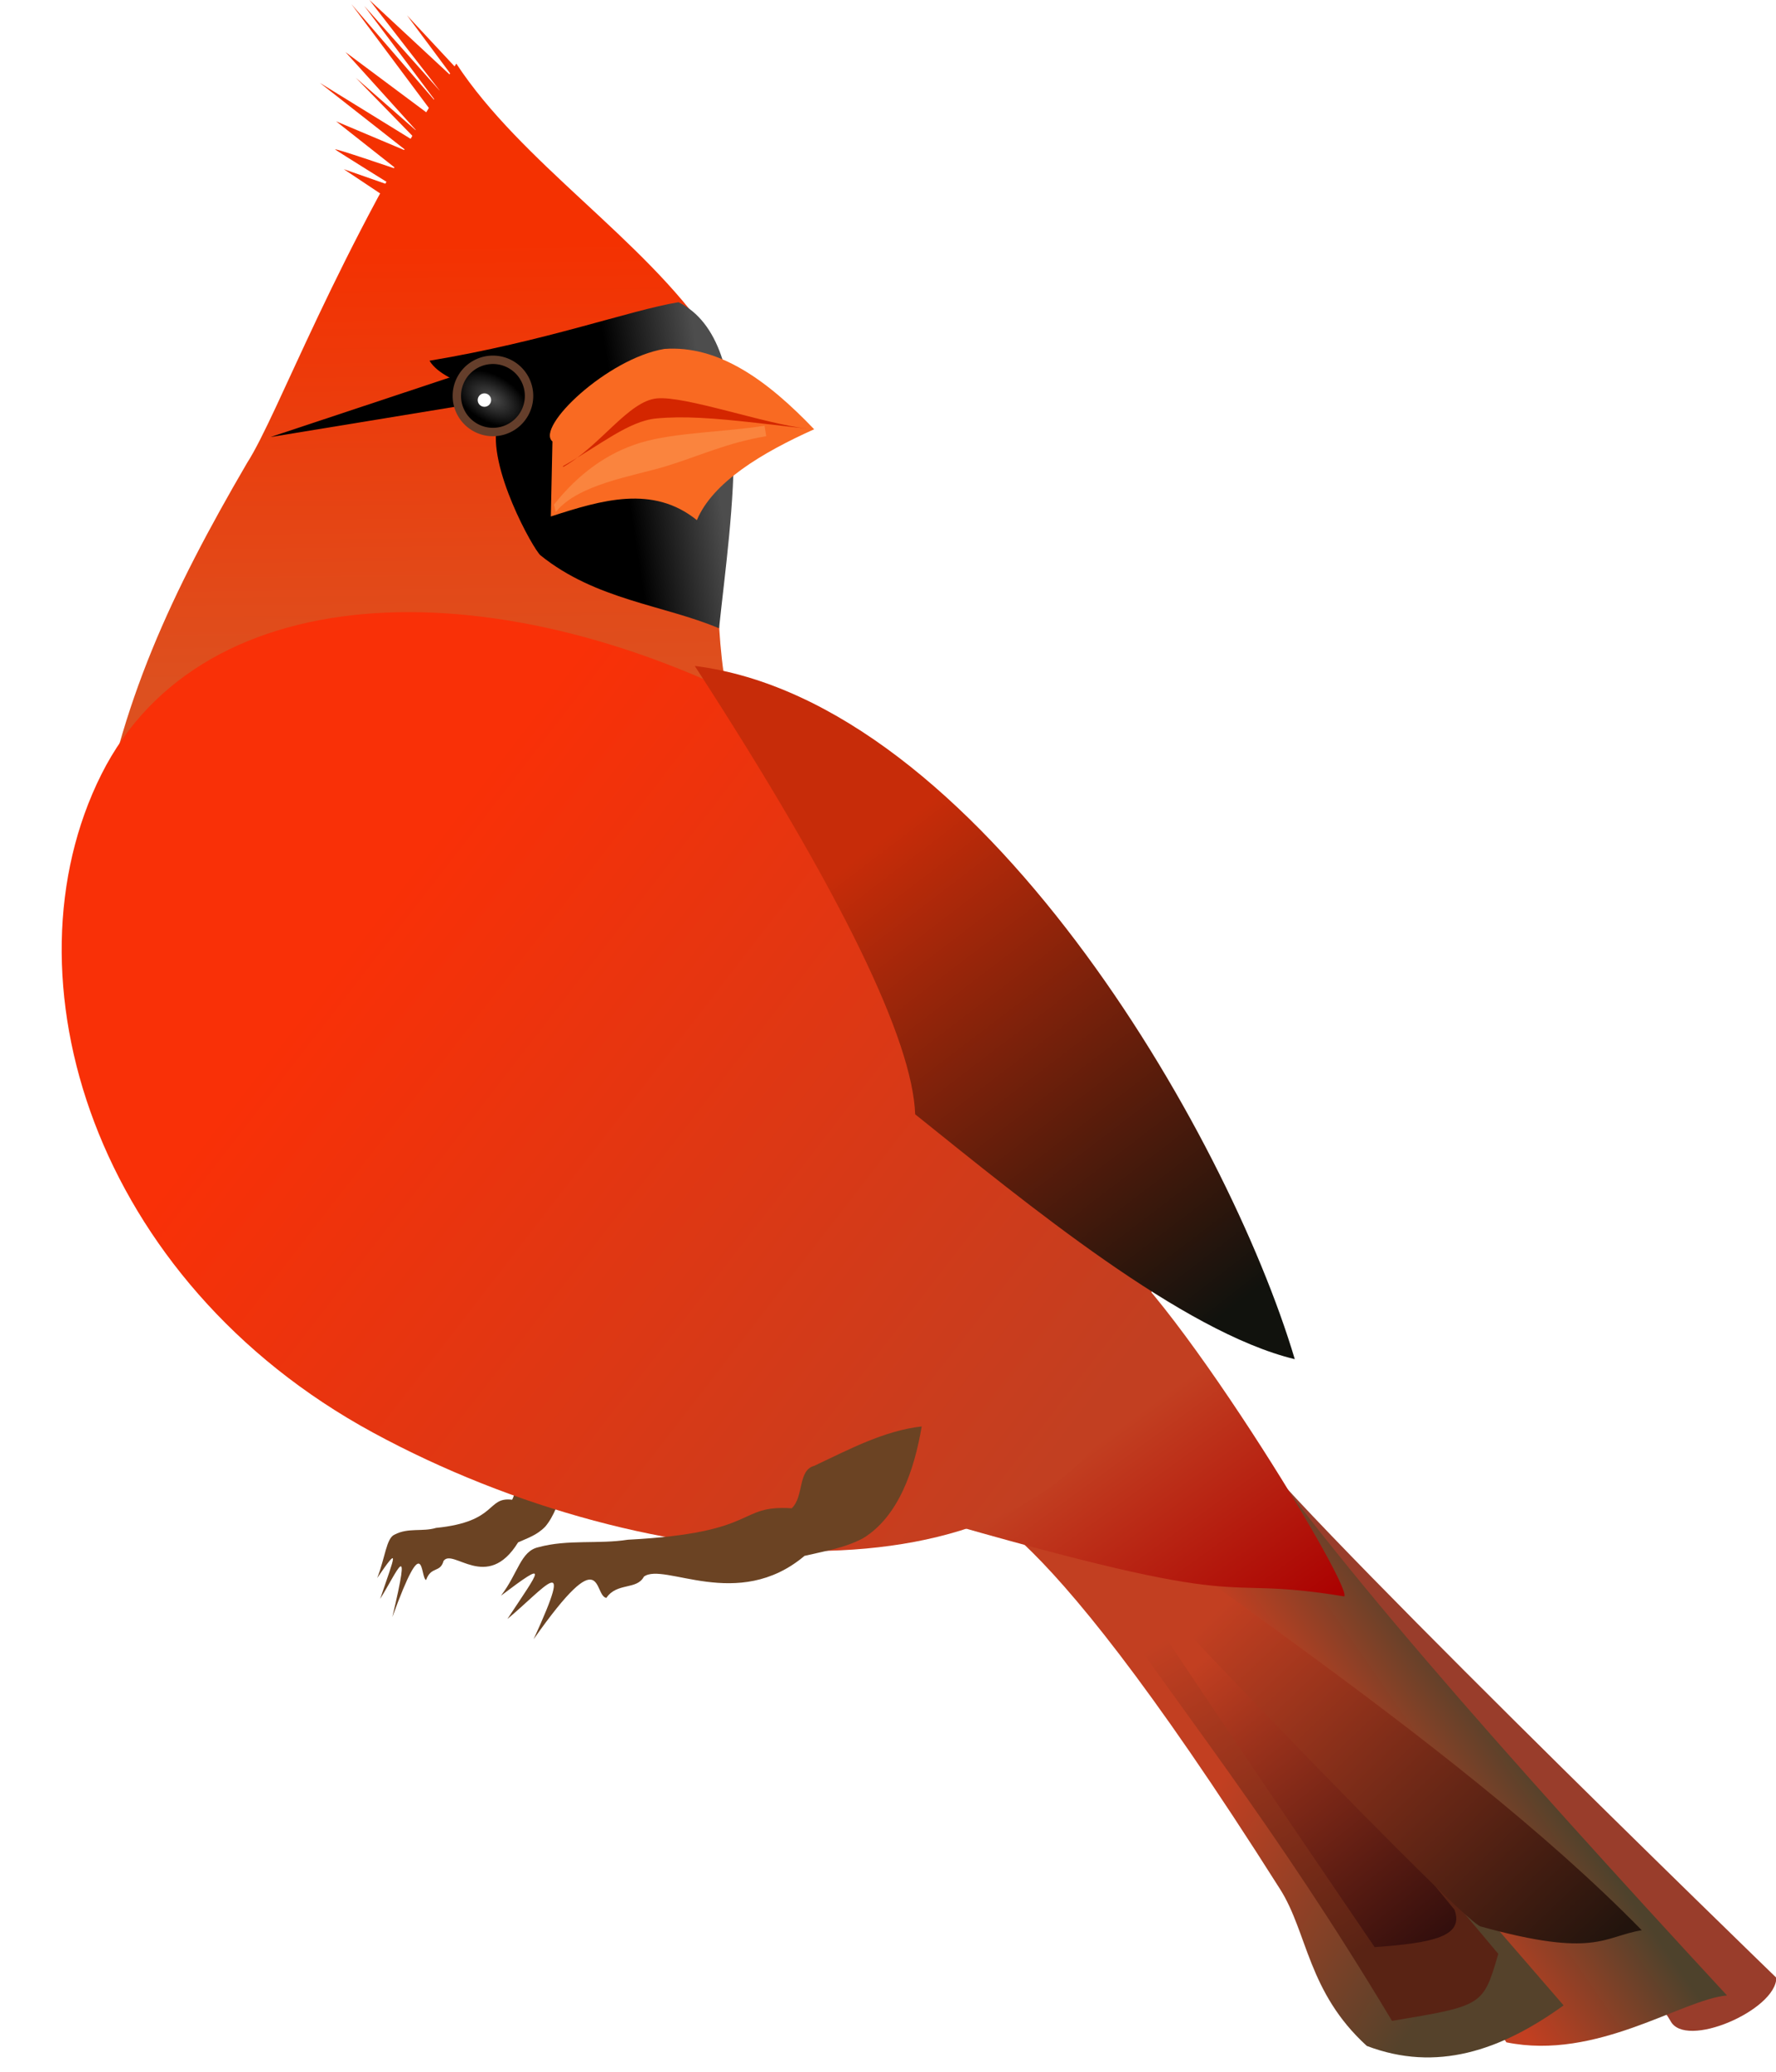 <?xml version="1.0" encoding="UTF-8"?><svg xmlns="http://www.w3.org/2000/svg" xmlns:xlink="http://www.w3.org/1999/xlink" height="386.0" preserveAspectRatio="xMidYMid meet" version="1.0" viewBox="-11.5 -0.0 330.9 386.0" width="330.9" zoomAndPan="magnify"><defs><linearGradient id="a" xlink:actuate="onLoad" xlink:show="other" xlink:type="simple" xmlns:xlink="http://www.w3.org/1999/xlink"><stop offset="0" stop-color="#4d4d4d"/><stop offset="1"/></linearGradient><linearGradient gradientUnits="userSpaceOnUse" id="n" x1="263.27" x2="329.52" xlink:actuate="onLoad" xlink:show="other" xlink:type="simple" xmlns:xlink="http://www.w3.org/1999/xlink" y1="253.94" y2="340.61"><stop offset="0" stop-color="#c72c09"/><stop offset="1" stop-color="#11120d"/></linearGradient><linearGradient gradientTransform="matrix(.921 .5 -.48 .96 145.79 -95.569)" gradientUnits="userSpaceOnUse" id="m" x1="174.93" x2="325.91" xlink:actuate="onLoad" xlink:show="other" xlink:type="simple" xmlns:xlink="http://www.w3.org/1999/xlink" y1="284.5" y2="314.76"><stop offset="0" stop-color="#f93007"/><stop offset="1" stop-color="#c23f21"/></linearGradient><linearGradient gradientUnits="userSpaceOnUse" id="l" x1="314.6" x2="344.33" xlink:actuate="onLoad" xlink:show="other" xlink:type="simple" xmlns:xlink="http://www.w3.org/1999/xlink" y1="358.44" y2="399.24"><stop offset="0" stop-color="#c23f21"/><stop offset="1" stop-color="#a00"/></linearGradient><linearGradient gradientUnits="userSpaceOnUse" id="f" x1="185.46" x2="186.38" xlink:actuate="onLoad" xlink:show="other" xlink:type="simple" xmlns:xlink="http://www.w3.org/1999/xlink" y1="143.61" y2="225.39"><stop offset="0" stop-color="#f43101"/><stop offset="1" stop-color="#dd501f"/></linearGradient><linearGradient gradientUnits="userSpaceOnUse" id="e" x1="323.27" x2="368.97" xlink:actuate="onLoad" xlink:show="other" xlink:type="simple" xmlns:xlink="http://www.w3.org/1999/xlink" y1="406.67" y2="463.66"><stop offset="0" stop-color="#c23f21"/><stop offset="1" stop-color="#280b0b"/></linearGradient><linearGradient gradientUnits="userSpaceOnUse" id="c" x1="324.4" x2="370.43" xlink:actuate="onLoad" xlink:show="other" xlink:type="simple" xmlns:xlink="http://www.w3.org/1999/xlink" y1="431.81" y2="461.23"><stop offset="0" stop-color="#c23f21"/><stop offset="1" stop-color="#55422b"/></linearGradient><linearGradient gradientUnits="userSpaceOnUse" id="k" x1="326.41" x2="392.33" xlink:actuate="onLoad" xlink:show="other" xlink:type="simple" xmlns:xlink="http://www.w3.org/1999/xlink" y1="397.01" y2="465.78"><stop offset="0" stop-color="#c23f21"/><stop offset="1" stop-color="#22140d"/></linearGradient><linearGradient gradientUnits="userSpaceOnUse" id="b" x1="379.46" x2="404.57" xlink:actuate="onLoad" xlink:show="other" xlink:type="simple" xmlns:xlink="http://www.w3.org/1999/xlink" y1="473.78" y2="456.35"><stop offset="0" stop-color="#c23f21"/><stop offset="1" stop-color="#4e422c"/></linearGradient><linearGradient gradientUnits="userSpaceOnUse" id="d" x1="323.14" x2="358.6" xlink:actuate="onLoad" xlink:show="other" xlink:type="simple" xmlns:xlink="http://www.w3.org/1999/xlink" y1="398.95" y2="457.87"><stop offset="0" stop-color="#c23f21"/><stop offset="1" stop-color="#592314"/></linearGradient><linearGradient gradientUnits="userSpaceOnUse" id="g" x1="228.76" x2="212.08" xlink:actuate="onLoad" xlink:href="#a" xlink:show="other" xlink:type="simple" xmlns:xlink="http://www.w3.org/1999/xlink" y1="170.56" y2="173.17"/><filter height="1.327" id="h" width="1.136" x="-.068" xlink:actuate="onLoad" xlink:show="other" xlink:type="simple" xmlns:xlink="http://www.w3.org/1999/xlink" y="-.164"><feGaussianBlur stdDeviation=".775"/></filter><filter height="2.072" id="i" width="1.157" x="-.078" xlink:actuate="onLoad" xlink:show="other" xlink:type="simple" xmlns:xlink="http://www.w3.org/1999/xlink" y="-.536"><feGaussianBlur stdDeviation="1.015"/></filter><radialGradient cx="103.77" cy="648.04" gradientTransform="matrix(.291 -.497 .863 .505 -485.89 372.67)" gradientUnits="userSpaceOnUse" id="j" r="7.193" xlink:actuate="onLoad" xlink:href="#a" xlink:show="other" xlink:type="simple" xmlns:xlink="http://www.w3.org/1999/xlink"/></defs><g><g id="change1_1"><path d="m184.52 113.09-10.825-11.621 8.756 11.78-15.76-14.646 13.213 17.034-14.168-15.919 13.85 18.466-16.238-18.785 16.397 21.969-17.511-13.054 13.372 14.805-11.462-10.029 12.417 12.735-19.103-11.78 16.238 12.735-13.213-5.572 11.303 8.915s-12.099-4.139-11.462-3.661 11.144 7.005 11.144 7.005l-9.552-3.343 9.074 6.049z" fill="#f43101" transform="translate(-109.36 -98.608)"/></g><g id="change2_1"><path d="m329.13 365.58c2.721 7.483 99.691 101.43 99.691 101.43 0 6.022-17.016 13.433-19.737 8.013-1.954-3.893-79.954-109.44-79.954-109.44z" fill="#993d2b" transform="translate(-109.36 -98.608)"/></g><path d="m326.43 360.11c16.057 25.062 51.89 65.504 93.197 110.2-8.443 0.767-24.252 12.169-41.101 8.733l-75.906-114.86z" fill="url(#b)" transform="translate(-109.36 -98.608)"/><path d="m302.72 371.41c2.721 4.082 86.465 100.75 86.465 100.75-11.729 8.465-23.712 12.483-36.664 7.554-11.007-10.022-11.014-21.074-16.141-29.175-49.263-77.84-58.616-69.487-58.309-72.247z" fill="url(#c)" transform="translate(-109.36 -98.608)"/><path d="m298.64 389.1c19.525 28.648 36.123 48.517 58.574 85.944 17.061-2.826 16.961-2.853 19.807-12.475l-70.218-83.673z" fill="url(#d)" transform="translate(-109.36 -98.608)"/><path d="m304.92 387.69c0.68 2.721 49.059 73.62 49.059 73.62 10.818-0.778 16.698-1.965 14.886-6.953l-57.823-70.748z" fill="url(#e)" transform="translate(-109.36 -98.608)"/><path d="m182.88 110.46c12.069 18.415 35.003 32.771 47.14 50.724 5.081 23.905-4.999 69.402 11.938 84.14 15.057-1.367-85.05-65.26-126.11 11.395 4.208-27.069 14.023-47.829 28.024-71.838 5.961-9.242 16.514-39.18 39.006-74.419z" fill="url(#f)" transform="translate(-109.36 -98.608)"/><path d="m224.28 154.9c-9.134 1.523-24.73 7.294-46.397 10.903 3.092 5.03 14.322 5.083 12.648 11.745-1.984 7.897 6.76 23.477 8.035 24.506 10.309 8.313 22.958 9.243 33.267 13.591 2.161-20.595 7.617-53.215-7.553-60.745z" fill="url(#g)" transform="translate(-109.36 -98.608)"/><g id="change3_1"><path d="m148.25 180.02 62.474-10.247-2.393-9.71z" fill="inherit" fill-rule="evenodd" transform="translate(-109.36 -98.608)"/></g><g id="change4_1"><path d="m200.79 180.84c-3.2-2.661 10.235-15.475 20.868-17.236 10.114-0.727 19.183 5.854 27.891 14.966-9.738 4.373-18.89 9.857-21.848 16.927-8.162-6.586-17.665-3.779-27.211-0.68z" fill="#f96a22" transform="translate(-109.36 -98.608)"/></g><g id="change5_1"><path d="m240.31 177.9c-7.291 1.2-16.7 1.23-23.104 3.174s-11.683 5.94-16.129 11.523l0.324 1.405c4.147-5.207 14.321-6.656 20.488-8.528s11.391-4.396 18.734-5.605z" fill="#fa9754" filter="url(#h)" opacity=".75" transform="translate(-109.36 -98.608)"/></g><g id="change6_1"><path d="m220.25 172.82c-5.295 0.498-10.501 8.819-17.467 12.785l-0.021-0.168c6.895-3.925 12.236-8.398 17.376-8.881s10.642-0.072 18.583 0.815l9.511 1.086c-7.932-0.886-22.686-6.135-27.981-5.637z" fill="#d42600" filter="url(#i)" transform="translate(-109.36 -98.608)"/></g><path d="m110.25 647.88a6.443 6.443 0 1 1 -12.886 0 6.443 6.443 0 1 1 12.886 0z" fill="url(#j)" stroke="#643e2b" stroke-width="1.5" transform="translate(-28.031 -602.638) scale(1.044)"/><g id="change7_1"><path d="m171.67 178.55a0.498 0.498 0 1 1 -0.997 0 0.498 0.498 0 1 1 0.997 0z" fill="#fff" stroke="#fff" stroke-width="1.5" transform="translate(-92.416 -104.025)"/></g><path d="m282.85 362.68c0.592 3.401 87.81 94.804 90.968 94.804 21.324 5.9 22.765 1.859 29.932 0.68-36.075-36.877-95.45-73.218-120.9-95.484z" fill="url(#k)" transform="translate(-109.36 -98.608)"/><path d="m301.36 329.91c9.22-0.207 48.878 64.38 46.939 66.066-26.304-4.308-13.463 3.942-78.912-15.045 6.23-13.881 3.465-21.413 31.973-51.02z" fill="url(#l)" transform="translate(-109.36 -98.608)"/><g id="change8_1"><path d="m204.53 364.32c-0.631 7.156-1.971 14.982-5.068 18.648-1.588 1.642-3.362 2.16-5.07 2.945-5.78 9.381-12.168 0.967-13.895 3.468-0.609 2.254-2.332 0.93-3.245 3.543-1.146-0.362-0.133-9.99-6.294 6.901 3.677-15.458 0.922-8.468-2.267-3.383 2.85-8.32 3.683-10.057-0.554-3.89 1.495-3.76 1.69-7.436 3.243-8.086 2.534-1.339 5.164-0.477 7.73-1.248 11.554-1.153 9.351-5.833 14.176-5.247 1.071-1.952 0.511-6.34 1.944-7.076 2.999-2.72 6.035-5.869 9.301-6.575z" fill="#6b4323" transform="translate(-109.36 -98.608)"/></g><path d="m306.95 360.11c-18.844 37.673-87.478 33.634-139.57 5.365s-69.495-84.907-50.651-122.58 74.756-38.935 126.84-10.666 82.217 90.207 63.373 127.88z" fill="url(#m)" transform="translate(-109.36 -98.608)"/><path d="m339.1 351.79c-20.885-5.052-49.843-28.859-70.728-45.614-0.476-13.572-13.347-40.788-41.062-83.517 52.811 6.638 99.21 86.888 111.79 129.13z" fill="url(#n)" transform="translate(-109.36 -98.608)"/><g id="change8_2"><path d="m269.59 364.32c-1.359 7.99-4.246 16.729-10.916 20.822-3.421 1.833-7.242 2.412-10.92 3.288-12.449 10.474-26.208 1.079-29.928 3.872-1.311 2.517-5.022 1.038-6.99 3.957-2.469-0.404-0.286-11.155-13.557 7.705 7.92-17.26 1.985-9.456-4.883-3.777 6.138-9.29 7.932-11.229-1.193-4.344 3.22-4.199 3.64-8.303 6.985-9.029 5.459-1.495 11.122-0.532 16.65-1.393 24.886-1.288 20.14-6.514 30.533-5.859 2.307-2.179 1.101-7.079 4.186-7.901 6.458-3.037 12.999-6.553 20.032-7.342z" fill="#6b4323" transform="translate(-109.36 -98.608)"/></g></g></svg>